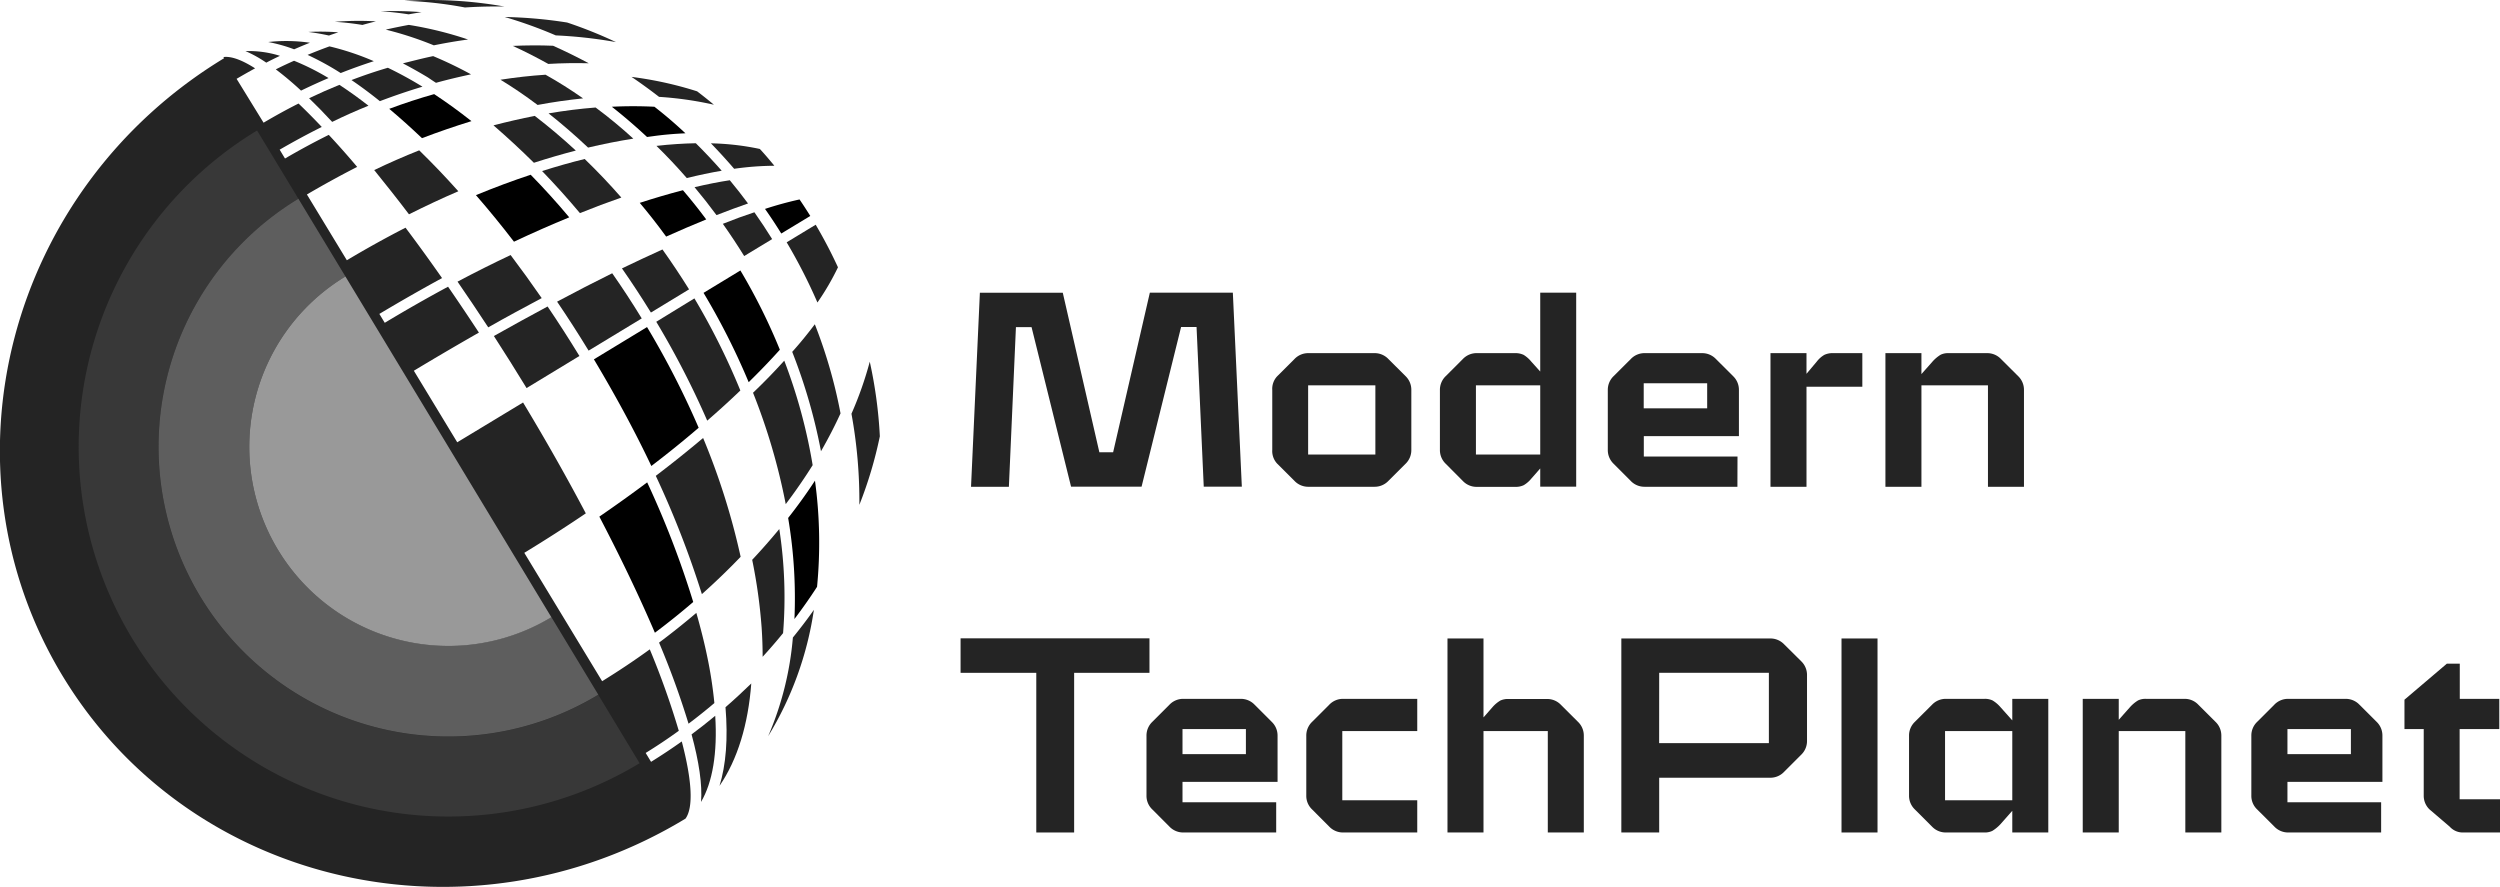 <?xml version="1.0" encoding="UTF-8"?> <svg xmlns="http://www.w3.org/2000/svg" viewBox="0 0 528.33 187.43"><defs><style>.cls-1{fill:#242424;}.cls-2{fill:#383838;}.cls-3{fill:#5e5e5e;}.cls-4{fill:#999;}</style></defs><g id="Слой_2" data-name="Слой 2"><g id="Layer_1" data-name="Layer 1"><path class="cls-1" d="M98.92,8.35A77.4,77.4,0,0,0,86.39,5.26c-1.62.3-3.25.63-4.87,1A73.27,73.27,0,0,1,91.68,9.58C94.1,9.09,96.51,8.67,98.92,8.35Z"></path><path class="cls-1" d="M108.37,9.7c2.52,1.15,5,2.42,7.5,3.81,2.89-.17,5.74-.21,8.54-.14q-3.72-2-7.53-3.7C114.07,9.55,111.23,9.57,108.37,9.7Z"></path><path class="cls-1" d="M112.83,34.4q4.48-1.45,8.86-2.58-4.26-3.94-8.68-7.33c-2.88.57-5.79,1.24-8.72,2C107.18,29,110,31.59,112.83,34.4Z"></path><path class="cls-1" d="M140,52.72q-4.17,1.89-8.56,4,3.16,4.53,6.12,9.33l8.06-4.9Q142.91,56.8,140,52.72Z"></path><path class="cls-1" d="M158.08,43c-1.25-1.69-2.53-3.32-3.85-4.91q-3.53.54-7.45,1.47,2.39,2.85,4.64,5.9C153.74,44.55,156,43.72,158.08,43Z"></path><path class="cls-1" d="M155.15,35.67a62.75,62.75,0,0,1,8.5-.64c-1-1.21-2-2.4-3.07-3.55a55,55,0,0,0-10.34-1.19Q152.76,32.89,155.15,35.67Z"></path><path class="cls-1" d="M139.28,20.47a74.19,74.19,0,0,1,11.59,1.66q-1.76-1.47-3.55-2.83a77.66,77.66,0,0,0-13.86-3.05C135.43,17.58,137.38,19,139.28,20.47Z"></path><path class="cls-1" d="M74.28,16.92q2.94,2,6,4.46,4.5-1.71,9-3.06a82,82,0,0,0-7.31-4C79.41,15.07,76.84,15.94,74.28,16.92Z"></path><path class="cls-1" d="M122.45,75.23q-3.28-5.37-6.73-10.46-5.58,3-11.35,6.24c2.35,3.63,4.66,7.31,6.91,11Z"></path><path class="cls-1" d="M96.69,59.52q3.27,4.74,6.49,9.66C107,67,110.74,65,114.48,63q-3.24-4.69-6.57-9.1C104.21,55.64,100.46,57.52,96.69,59.52Z"></path><path class="cls-1" d="M163.18,50.53c-1.2-1.94-2.46-3.83-3.75-5.67q-3.06,1-6.67,2.44,2.34,3.3,4.51,6.81Z"></path><path class="cls-1" d="M146.15,155.2c1.57,5.78,2.3,10.66,2,14.28,2.45-4.17,3.49-10.39,3-18.21Q148.74,153.28,146.15,155.2Z"></path><path class="cls-1" d="M159.14,83a130.71,130.71,0,0,1,6.91,23.54q3.1-4.1,5.69-8.24a113.39,113.39,0,0,0-6-22.08C163.7,78.48,161.5,80.75,159.14,83Z"></path><path class="cls-1" d="M96.86,40.42q-4.12-4.61-8.27-8.65c-3.16,1.26-6.34,2.65-9.51,4.17,2.42,3,4.88,6.08,7.35,9.35C89.91,43.55,93.39,41.91,96.86,40.42Z"></path><path class="cls-1" d="M92.14,17.5c2.47-.68,4.94-1.27,7.4-1.79a85.07,85.07,0,0,0-8-3.85c-2.13.44-4.27,1-6.4,1.53q2.64,1.38,5.33,3C91,16.76,91.57,17.14,92.14,17.5Z"></path><path class="cls-1" d="M172.2,68.53c-1.44,1.9-3,3.85-4.78,5.83a117,117,0,0,1,6.08,21c1.54-2.68,2.93-5.36,4.13-8A105.07,105.07,0,0,0,172.2,68.53Z"></path><path class="cls-1" d="M137.59,161l-1.14-1.88c2.42-1.49,4.75-3.05,7-4.68a170.51,170.51,0,0,0-6.13-17.21q-4.83,3.5-10.07,6.73L110.8,116.83q6.67-4.06,13-8.34c-3.92-7.44-8.35-15.29-13.26-23.43L96.63,93.47,87.46,78.35c4.54-2.74,9.15-5.44,13.75-8.06q-3.28-5-6.52-9.7Q88,64.19,81.31,68.22l-1.14-1.88q6.69-4,13.25-7.57-3.93-5.62-7.72-10.65Q79.51,51.29,73.3,55L64.86,41.1Q70.14,38,75.48,35.27q-3.09-3.66-6-6.77-4.65,2.31-9.25,5l-1.13-1.87C62.05,29.93,65,28.32,68,26.83q-2.56-2.71-4.91-4.95c-2.49,1.25-4.95,2.61-7.39,4.05L50,16.66q1.95-1.15,3.91-2.22c-2.81-1.79-5.08-2.61-6.7-2.38l.15.24c-45.75,27.75-61,86.23-34.1,130.6S99.12,200.75,144.87,173c1.69-2.34,1.39-8-.79-16.31Q140.93,158.93,137.59,161Z"></path><path class="cls-1" d="M125.87,22.72c-3.24.25-6.56.67-9.94,1.24q4.25,3.36,8.35,7.23c3.24-.76,6.43-1.4,9.56-1.89Q130,25.78,125.87,22.72Z"></path><path class="cls-1" d="M131.31,41.75q-3.76-4.3-7.75-8.15-4.43,1.09-9,2.55,4.08,4.22,8,8.89Q127,43.24,131.31,41.75Z"></path><path class="cls-1" d="M79.45,4.51a64.81,64.81,0,0,0-8.71.1c1.93.12,3.89.34,5.85.66C77.55,5,78.5,4.75,79.45,4.51Z"></path><path class="cls-1" d="M172.75,63.93a54,54,0,0,0,4.34-7.44,100,100,0,0,0-4.71-9l-6.13,3.72A113.58,113.58,0,0,1,172.75,63.93Z"></path><path class="cls-1" d="M181.61,106.69a87.22,87.22,0,0,0,4.33-14.49,95.6,95.6,0,0,0-2.13-15.76,75.5,75.5,0,0,1-3.87,11A102.12,102.12,0,0,1,181.61,106.69Z"></path><path class="cls-1" d="M62.16,10.42c1.11-.48,2.22-.95,3.34-1.39a34.91,34.91,0,0,0-8.82-.15A32.8,32.8,0,0,1,62.16,10.42Z"></path><path class="cls-1" d="M89.08,2.57a78.29,78.29,0,0,0-8.66-.19q3,.19,5.93.65C87.26,2.87,88.17,2.71,89.08,2.57Z"></path><path class="cls-1" d="M71.49,6.83a49.85,49.85,0,0,0-6.34-.08c1.43.18,2.89.43,4.37.76C70.18,7.27,70.83,7.05,71.49,6.83Z"></path><path class="cls-1" d="M162.33,155.59A71,71,0,0,0,172,128.88c-1.4,2-2.89,3.94-4.44,5.85A66.45,66.45,0,0,1,162.33,155.59Z"></path><path class="cls-1" d="M65,11.6a59.76,59.76,0,0,1,7,3.84c2.32-.92,4.64-1.75,7-2.51A56.52,56.52,0,0,0,69.63,9.8Q67.31,10.64,65,11.6Z"></path><path class="cls-1" d="M77.87,22.34q-3.15-2.46-6.15-4.41c-2.14.87-4.28,1.82-6.4,2.83q2.37,2.29,4.88,5Q74,23.9,77.87,22.34Z"></path><path class="cls-1" d="M59.16,11.8a21.78,21.78,0,0,0-7.28-1,26,26,0,0,1,4.39,2.44C57.23,12.73,58.2,12.26,59.16,11.8Z"></path><path class="cls-1" d="M164.69,111.8c-1.81,2.19-3.72,4.37-5.73,6.51a111.77,111.77,0,0,1,2,14.36q.21,3.15.21,6.13,2.25-2.45,4.32-5A94.93,94.93,0,0,0,164.69,111.8Z"></path><path class="cls-1" d="M106.6,1.38A89.88,89.88,0,0,0,85.44.17,82.16,82.16,0,0,1,98.26,1.58Q102.45,1.31,106.6,1.38Z"></path><path class="cls-1" d="M148.59,92.56c-3.14,2.65-6.47,5.32-10,8a200.82,200.82,0,0,1,9.74,25c2.88-2.57,5.62-5.21,8.19-7.89A147.88,147.88,0,0,0,148.59,92.56Z"></path><path class="cls-1" d="M58.29,14.66a69.27,69.27,0,0,1,5.33,4.49q2.9-1.41,5.81-2.65a51.21,51.21,0,0,0-7.29-3.66C60.85,13.42,59.57,14,58.29,14.66Z"></path><path class="cls-1" d="M145.51,152.94c1.88-1.41,3.7-2.87,5.46-4.36a90.35,90.35,0,0,0-1.53-9.91c-.62-3-1.39-6-2.28-9.15q-3.78,3.22-7.88,6.29A175,175,0,0,1,145.51,152.94Z"></path><path class="cls-1" d="M153.32,149.46c.55,6.61.11,12.2-1.27,16.63,3.84-5.62,6.06-13,6.72-21.65C157,146.15,155.2,147.83,153.32,149.46Z"></path><path class="cls-1" d="M117.45,7.48A96.44,96.44,0,0,1,130.18,8.9a93.34,93.34,0,0,0-10.32-4.14,95.93,95.93,0,0,0-13.2-1.17A94.74,94.74,0,0,1,117.45,7.48Z"></path><path class="cls-1" d="M113.61,22.18c3.25-.61,6.46-1.07,9.61-1.39q-3.9-2.74-7.93-5-4.71.31-9.52,1.06Q109.73,19.26,113.61,22.18Z"></path><path class="cls-1" d="M152.52,36.08c-1.76-2-3.59-3.95-5.47-5.81-2.67.05-5.45.23-8.32.56q3.3,3.22,6.41,6.8C147.7,37,150.17,36.48,152.52,36.08Z"></path><path class="cls-1" d="M146.75,63.06,138.69,68a182.48,182.48,0,0,1,10.77,20.9c2.45-2.13,4.8-4.26,7-6.38A146.64,146.64,0,0,0,146.75,63.06Z"></path><path class="cls-1" d="M129.38,57.75q-5.67,2.8-11.65,6,3.4,5,6.66,10.35l11.23-6.81C133.61,64,131.52,60.8,129.38,57.75Z"></path><path d="M164.81,73.91a123.78,123.78,0,0,0-8.34-16.75l-7.79,4.73a147.32,147.32,0,0,1,9.54,18.88c2.26-2.22,4.4-4.43,6.37-6.62Z"></path><path d="M144.85,28.17q-3.18-3-6.55-5.61a90.16,90.16,0,0,0-9,0q3.81,3,7.44,6.39l1.27-.17C140.35,28.45,142.64,28.27,144.85,28.17Z"></path><path d="M82.26,23q3.43,2.88,6.92,6.2,5.25-2,10.45-3.6-3.94-3.12-7.88-5.71Q87,21.23,82.26,23Z"></path><path d="M137.65,98.48q5.25-4,10-8.08a180.19,180.19,0,0,0-10.91-21.28l-11.23,6.82C130,83.45,134.11,91,137.65,98.48Z"></path><path d="M165.11,49.35l6.13-3.71c-.74-1.18-1.49-2.35-2.27-3.49a75.54,75.54,0,0,0-7.3,2C162.86,45.82,164,47.57,165.11,49.35Z"></path><path d="M136.77,101.94q-4.85,3.63-10.11,7.24c4.44,8.49,8.43,16.81,11.74,24.54q4.22-3.16,8.1-6.5A195.08,195.08,0,0,0,136.77,101.94Z"></path><path d="M167.89,130.82c1.69-2.23,3.29-4.5,4.78-6.81a96.71,96.71,0,0,0-.44-22.43q-2.61,4-5.67,7.88A101.43,101.43,0,0,1,167.89,130.82Z"></path><path d="M108.62,51.08q6-2.82,11.68-5.15-4-4.77-8.15-9-5.7,1.89-11.57,4.31Q104.65,45.91,108.62,51.08Z"></path><path d="M140.78,50c2.93-1.31,5.76-2.53,8.47-3.63-1.58-2.13-3.23-4.19-4.92-6.17l-.32.08c-2.84.74-5.79,1.61-8.81,2.59Q138.07,46.27,140.78,50Z"></path><path class="cls-1" d="M213.21,102.87h-8l1.87-41H224.6l7.73,33.71h2.91L243,61.85h17.54l1.9,41h-8.05l-1.52-33.74h-3.27l-8.35,33.74H226.35L218,69.13h-3.3Z"></path><path class="cls-1" d="M290.45,102.87H276.38a4,4,0,0,1-2.85-1.28l-3.66-3.65a3.89,3.89,0,0,1-1-2.86V82.42a3.89,3.89,0,0,1,1-2.86l3.66-3.65a4,4,0,0,1,2.85-1.28h14.07a4,4,0,0,1,2.94,1.22l3.66,3.65a4,4,0,0,1,1.21,2.92V95.08A4,4,0,0,1,297.05,98l-3.66,3.65A4,4,0,0,1,290.45,102.87Zm-14-21.43V96.06h14.21V81.44Z"></path><path class="cls-1" d="M325.5,78.52V61.85h7.6v41h-7.6V99l-1.88,2.14a6.09,6.09,0,0,1-1.6,1.39,3.92,3.92,0,0,1-1.82.36h-8.08a4,4,0,0,1-2.95-1.22L305.52,98a4,4,0,0,1-1.22-2.92V82.42a4,4,0,0,1,1.22-2.92l3.65-3.65a4,4,0,0,1,2.95-1.22h8.08A4,4,0,0,1,322,75a6.52,6.52,0,0,1,1.6,1.41Zm-13.59,2.92V96.06H325.5V81.44Z"></path><path class="cls-1" d="M367.17,102.87H347.58a4,4,0,0,1-2.94-1.22L341,98a4,4,0,0,1-1.22-2.92V82.42A4,4,0,0,1,341,79.5l3.66-3.65a4,4,0,0,1,2.94-1.22h12.1a4,4,0,0,1,2.91,1.22l3.66,3.65a4,4,0,0,1,1.22,2.92v9.75h-20.1v4.31h19.8ZM347.37,81v5.29h13.41V81Z"></path><path class="cls-1" d="M387.36,74.63h6.21v7.1h-11.8v21.14h-7.61V74.63h7.61V79l2.2-2.62A5.54,5.54,0,0,1,385.53,75,4.06,4.06,0,0,1,387.36,74.63Z"></path><path class="cls-1" d="M422.85,75.85l3.66,3.65a4,4,0,0,1,1.22,2.92v20.45h-7.61V81.44H406.06v21.43h-7.61V74.63h7.61v4.43l2.37-2.68a7.66,7.66,0,0,1,1.7-1.42,3.65,3.65,0,0,1,1.69-.33h8.12A4,4,0,0,1,422.85,75.85Z"></path><path class="cls-1" d="M203,134.9h39.92v7.29H227v33.74h-8V142.19H203Z"></path><path class="cls-1" d="M269.7,175.93H250.1a4,4,0,0,1-2.94-1.22l-3.65-3.66a3.94,3.94,0,0,1-1.22-2.91V155.48a4,4,0,0,1,1.22-2.92l3.65-3.65a4,4,0,0,1,2.94-1.22h12.1a4,4,0,0,1,2.92,1.22l3.65,3.65a4,4,0,0,1,1.22,2.92v9.75H249.9v4.31h19.8Zm-19.8-21.85v5.29h13.4v-5.29Z"></path><path class="cls-1" d="M299.51,175.93H283.88a4,4,0,0,1-2.95-1.22l-3.65-3.66a3.94,3.94,0,0,1-1.22-2.91V155.48a4,4,0,0,1,1.22-2.92l3.65-3.65a4,4,0,0,1,2.95-1.22h15.63v6.81H283.67v14.62h15.84Z"></path><path class="cls-1" d="M329.83,148.91l3.66,3.65a4,4,0,0,1,1.22,2.92v20.45H327.1V154.5H313.51v21.43H305.9v-41h7.61v16.68l1.88-2.14a6.85,6.85,0,0,1,1.68-1.42,3.79,3.79,0,0,1,1.74-.33h8.08A4,4,0,0,1,329.83,148.91Z"></path><path class="cls-1" d="M377,136.12l3.66,3.63a4,4,0,0,1,1.22,2.94v13.89a4,4,0,0,1-1.22,2.91L377,163.15a4,4,0,0,1-2.94,1.21H350.64v11.57h-8v-41h31.45A4,4,0,0,1,377,136.12Zm-26.37,20.93h23.19V142.19H350.64Z"></path><path class="cls-1" d="M396.78,175.93h-7.61v-41h7.61Z"></path><path class="cls-1" d="M425.26,152.24v-4.55h7.61v28.24h-7.61v-4.58l-2.5,2.83a8.29,8.29,0,0,1-1.71,1.41,3.7,3.7,0,0,1-1.71.34h-8.08a4,4,0,0,1-2.94-1.22l-3.66-3.66a4,4,0,0,1-1.22-2.91V155.48a4,4,0,0,1,1.22-2.92l3.66-3.65a4,4,0,0,1,2.94-1.22h8.08a3.79,3.79,0,0,1,1.74.33,6.85,6.85,0,0,1,1.68,1.42Zm-14.21,2.26v14.62h14.21V154.5Z"></path><path class="cls-1" d="M464.56,148.91l3.66,3.65a4,4,0,0,1,1.22,2.92v20.45h-7.61V154.5H447.76v21.43h-7.61V147.69h7.61v4.43l2.38-2.68a7.66,7.66,0,0,1,1.7-1.42,3.62,3.62,0,0,1,1.69-.33h8.12A3.94,3.94,0,0,1,464.56,148.91Z"></path><path class="cls-1" d="M503.21,175.93H483.62a4,4,0,0,1-2.95-1.22L477,171.05a3.94,3.94,0,0,1-1.22-2.91V155.48a4,4,0,0,1,1.22-2.92l3.65-3.65a4,4,0,0,1,2.95-1.22h12.1a4,4,0,0,1,2.91,1.22l3.66,3.65a4,4,0,0,1,1.21,2.92v9.75H483.41v4.31h19.8Zm-19.8-21.85v5.29h13.41v-5.29Z"></path><path class="cls-1" d="M528.33,175.93h-8a3.7,3.7,0,0,1-2.62-1.22l-4.28-3.66a4,4,0,0,1-1.22-2.91V154.08h-4.07v-6.21l8.95-7.61h2.74v7.43h8.35v6.39H519.8v14.83h8.53Z"></path><path class="cls-1" d="M27.9,134.86A78.12,78.12,0,0,1,54.33,27.58L46.8,15.13a92.67,92.67,0,0,0,95.9,158.61l-7.53-12.45A78.12,78.12,0,0,1,27.9,134.86Z"></path><path class="cls-2" d="M27.9,134.86a78.12,78.12,0,0,0,107.27,26.43l-8.73-14.45A61.24,61.24,0,0,1,63.06,42L54.33,27.58A78.12,78.12,0,0,0,27.9,134.86Z"></path><path class="cls-3" d="M58.75,116.2A42.07,42.07,0,0,1,73,58.43L63.06,42a61.24,61.24,0,0,0,63.38,104.81l-9.92-16.4A42.07,42.07,0,0,1,58.75,116.2Z"></path><path class="cls-4" d="M58.75,116.2a42.07,42.07,0,0,0,57.77,14.24L73,58.43A42.07,42.07,0,0,0,58.75,116.2Z"></path></g></g></svg> 
